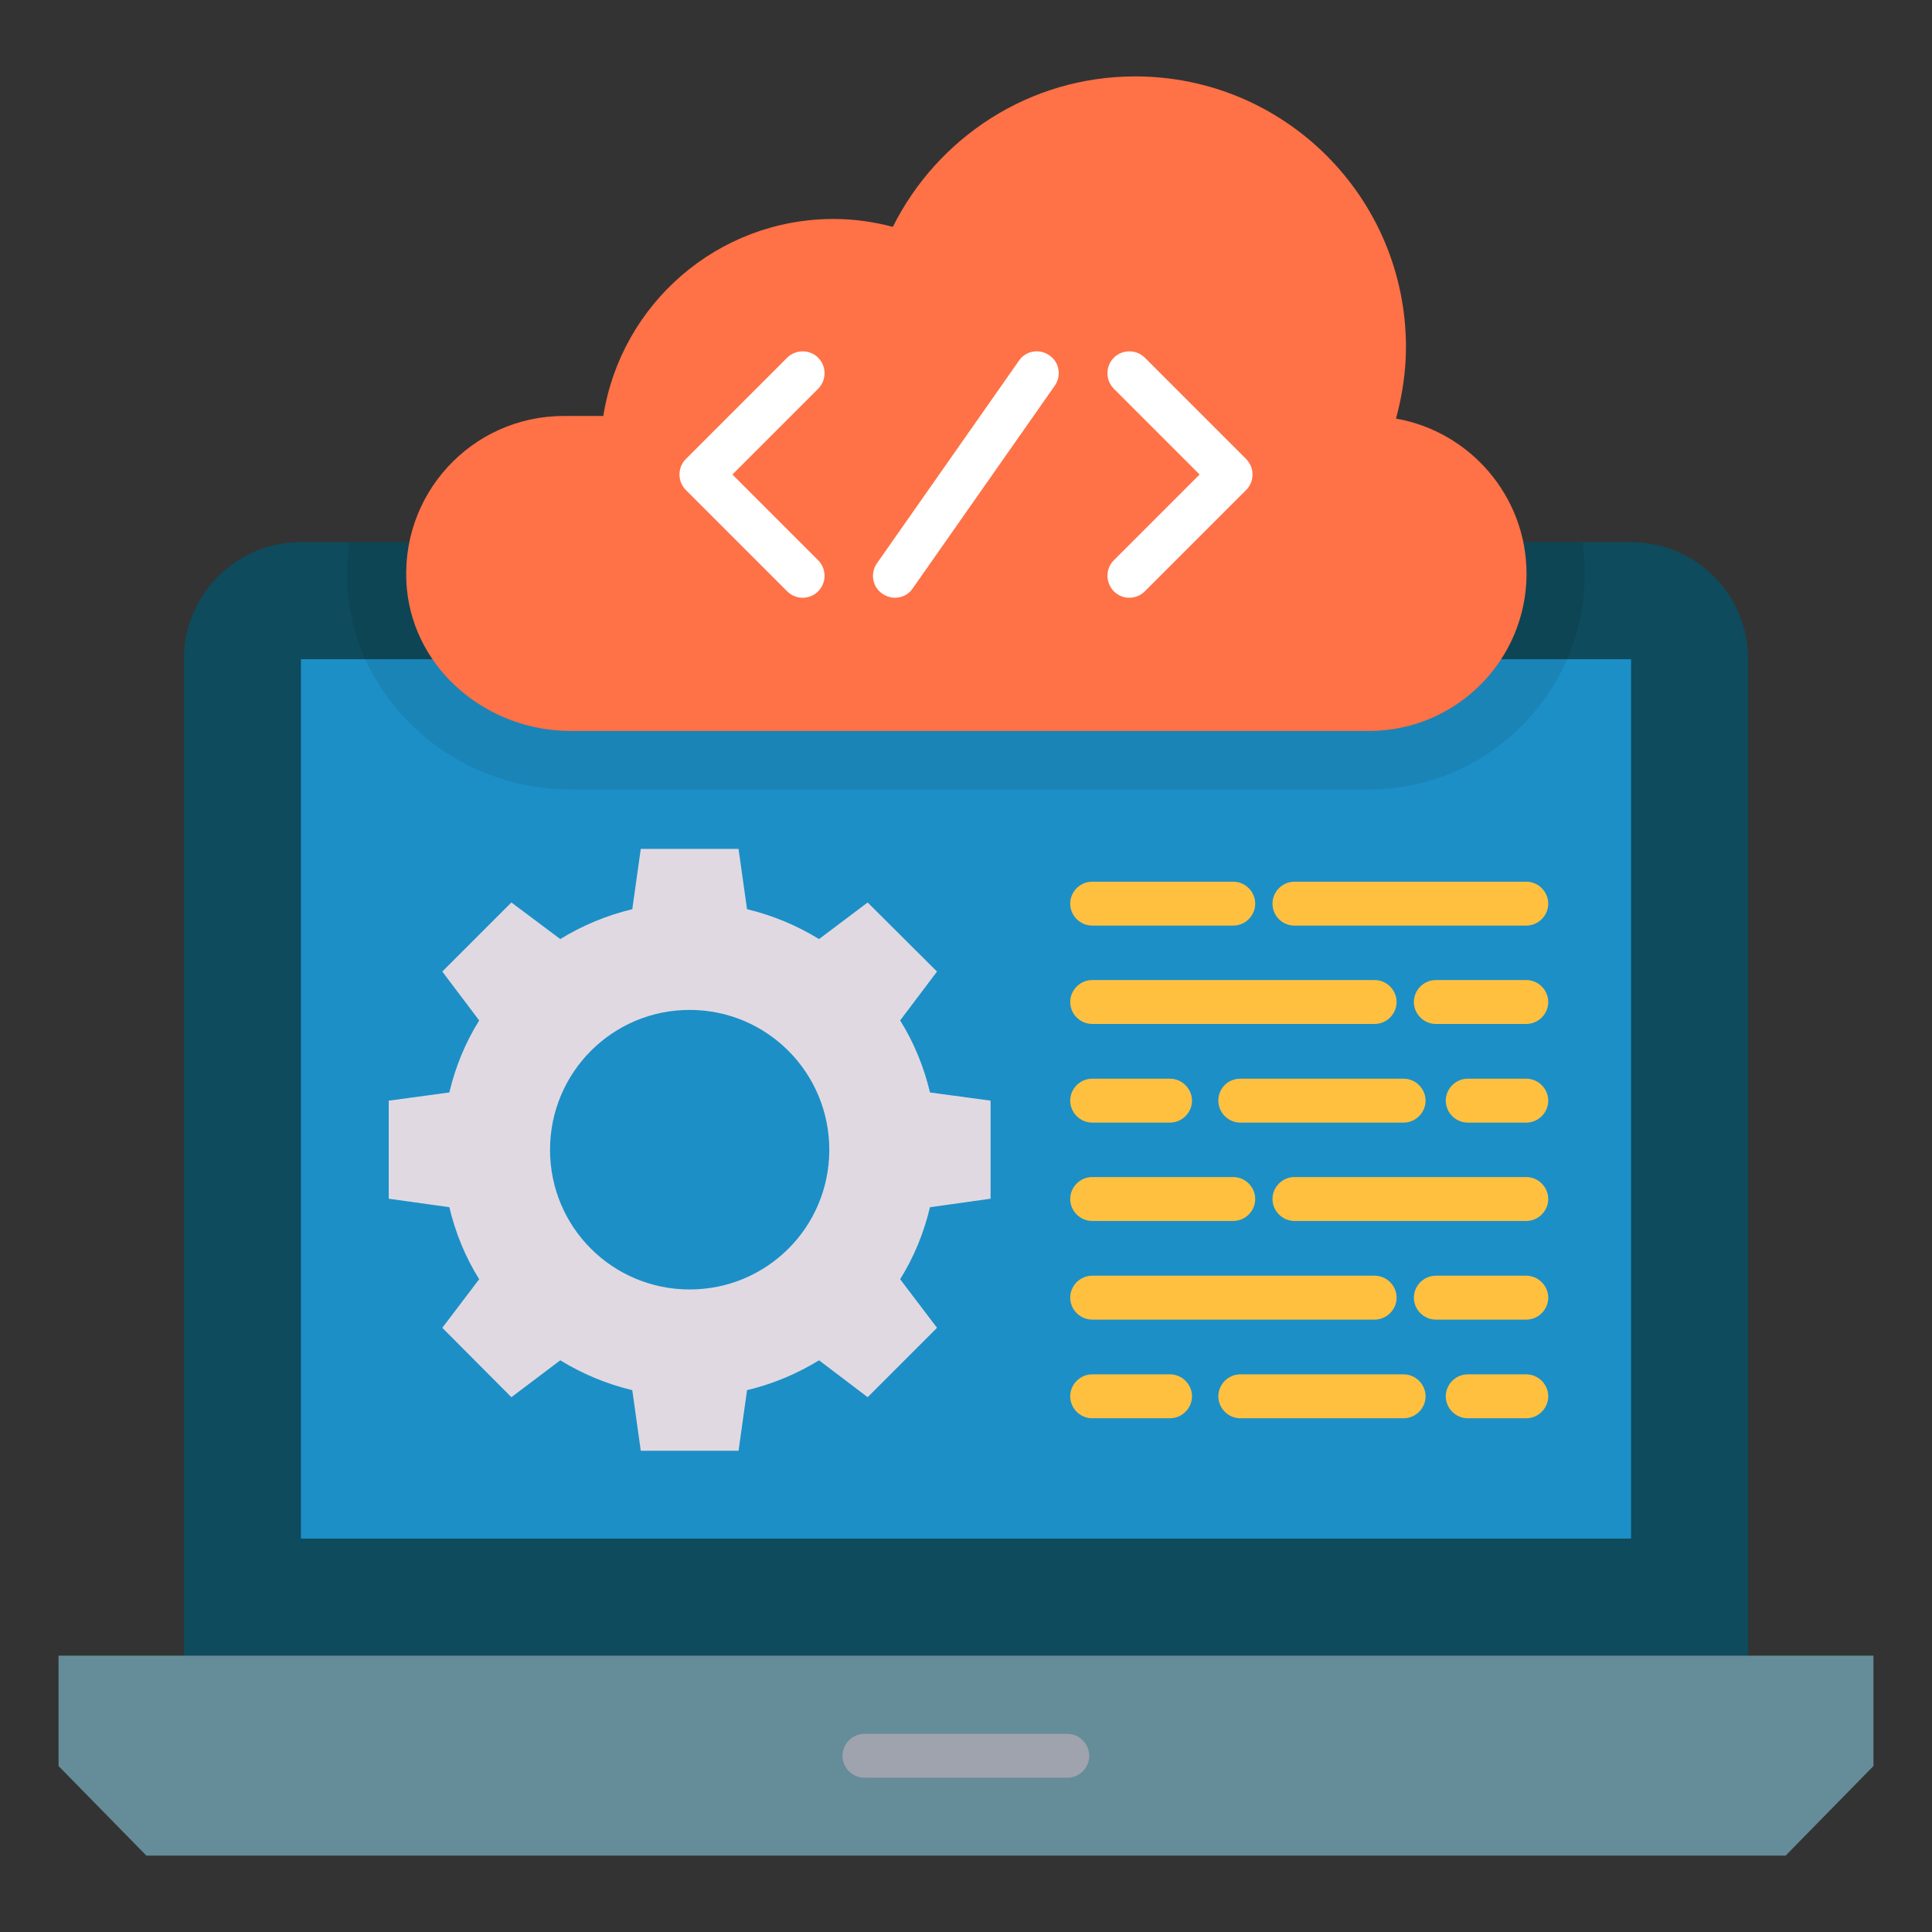 <svg xmlns="http://www.w3.org/2000/svg" id="Layer_1" height="512" viewBox="0 0 66 66" width="512"><rect x="0" y="0" width="66" height="66" fill="#333333" stroke="none"/><g><path d="m55.72 18.52h-45.44c-2.21 0-4 1.79-4 4v34.04h53.44v-34.04c0-2.21-1.79-4-4-4z" fill="#0e4b5c"></path><path d="m10.28 22.52h45.44v30.04h-45.44z" fill="#1c8fc7"></path><path d="m19.48 26.97h27.28c4.07 0 7.38-3.31 7.38-7.38 0-.36-.03-.72-.08-1.07h-42.11c-.09.59-.11 1.19-.06 1.79.36 3.74 3.69 6.66 7.59 6.66z" opacity=".08"></path><path d="m64 56.56v3.77l-3 3.06h-56l-3-3.06v-3.77z" fill="#658c99"></path><path d="m47.69 14.3c.21-.78.34-1.59.34-2.44 0-5.11-4.14-9.25-9.25-9.25-3.63 0-6.76 2.1-8.28 5.14-.64-.17-1.32-.27-2.02-.27-3.98 0-7.27 2.92-7.87 6.73h-1.35c-3.15 0-5.66 2.7-5.36 5.91.27 2.8 2.78 4.85 5.59 4.85h27.28c2.97 0 5.38-2.41 5.38-5.38-.01-2.65-1.94-4.85-4.46-5.29z" fill="#ff7146"></path><g><path d="m33.84 40.95v-3.35l-2.07-.28c-.21-.88-.55-1.71-1.02-2.46l1.26-1.67-2.37-2.36-1.66 1.25c-.75-.46-1.58-.81-2.46-1.02l-.29-2.06h-3.34l-.29 2.06c-.88.21-1.71.56-2.46 1.02l-1.67-1.25-2.36 2.36 1.26 1.67c-.47.75-.81 1.58-1.02 2.46l-2.07.28v3.35l2.07.29c.21.88.55 1.71 1.02 2.46l-1.26 1.66 2.36 2.37 1.67-1.26c.75.46 1.58.81 2.46 1.02l.29 2.07h3.34l.29-2.07c.88-.21 1.71-.56 2.46-1.02l1.66 1.26 2.37-2.37-1.26-1.66c.47-.75.81-1.58 1.02-2.46zm-10.28 3.1c-2.64 0-4.77-2.13-4.77-4.77s2.13-4.78 4.77-4.78 4.77 2.14 4.77 4.78-2.13 4.77-4.77 4.77z" fill="#e1d9e1"></path></g><g fill="#ffc040"><path d="m52.14 33.48h-3.09c-.41 0-.75.34-.75.75s.34.75.75.75h3.09c.41 0 .75-.34.75-.75s-.34-.75-.75-.75z"></path><path d="m37.31 34.98h9.65c.41 0 .75-.34.75-.75s-.34-.75-.75-.75h-9.65c-.41 0-.75.34-.75.75s.34.75.75.75z"></path><path d="m52.14 36.85h-2c-.41 0-.75.34-.75.75s.34.75.75.75h2c.41 0 .75-.34.75-.75s-.34-.75-.75-.75z"></path><path d="m41.62 37.6c0 .41.34.75.75.75h5.58c.41 0 .75-.34.75-.75s-.34-.75-.75-.75h-5.58c-.42 0-.75.33-.75.75z"></path><path d="m37.31 38.35h2.66c.41 0 .75-.34.75-.75s-.34-.75-.75-.75h-2.66c-.41 0-.75.34-.75.75s.34.75.75.75z"></path><path d="m44.22 31.62h7.92c.41 0 .75-.34.75-.75s-.34-.75-.75-.75h-7.92c-.41 0-.75.34-.75.75s.33.75.75.75z"></path><path d="m37.31 31.62h4.82c.41 0 .75-.34.75-.75s-.34-.75-.75-.75h-4.82c-.41 0-.75.34-.75.75s.34.75.75.75z"></path><path d="m52.14 43.58h-3.09c-.41 0-.75.34-.75.75s.34.75.75.75h3.09c.41 0 .75-.34.75-.75s-.34-.75-.75-.75z"></path><path d="m37.31 45.08h9.65c.41 0 .75-.34.75-.75s-.34-.75-.75-.75h-9.65c-.41 0-.75.34-.75.75s.34.75.75.75z"></path><path d="m52.14 46.95h-2c-.41 0-.75.34-.75.75s.34.75.75.75h2c.41 0 .75-.34.75-.75s-.34-.75-.75-.75z"></path><path d="m47.95 46.95h-5.58c-.41 0-.75.34-.75.75s.34.75.75.75h5.58c.41 0 .75-.34.75-.75s-.34-.75-.75-.75z"></path><path d="m39.97 46.95h-2.66c-.41 0-.75.34-.75.75s.34.75.75.75h2.66c.41 0 .75-.34.75-.75s-.34-.75-.75-.75z"></path><path d="m52.14 40.21h-7.92c-.41 0-.75.34-.75.75s.34.75.75.75h7.92c.41 0 .75-.34.75-.75s-.34-.75-.75-.75z"></path><path d="m37.31 41.71h4.82c.41 0 .75-.34.75-.75s-.34-.75-.75-.75h-4.82c-.41 0-.75.34-.75.75s.34.75.75.75z"></path></g><g><path d="m36.46 60.73h-6.93c-.41 0-.75-.34-.75-.75s.34-.75.75-.75h6.93c.41 0 .75.34.75.75s-.33.75-.75.75z" fill="#9ea3ad"></path></g><g><g fill="#fff"><path d="m26.89 20.2c.15.15.34.22.53.22s.38-.07.53-.22c.29-.29.29-.77 0-1.06l-2.93-2.93 2.93-2.93c.29-.29.29-.77 0-1.06s-.77-.29-1.06 0l-3.46 3.46c-.29.29-.29.77 0 1.06z"></path><path d="m38.05 20.2c.15.15.34.22.53.22s.38-.07.53-.22l3.46-3.46c.29-.29.29-.77 0-1.06l-3.46-3.46c-.29-.29-.77-.29-1.06 0s-.29.77 0 1.06l2.93 2.93-2.93 2.93c-.29.29-.29.76 0 1.06z"></path><path d="m30.57 20.42c.24 0 .47-.11.61-.32l4.85-6.92c.24-.34.16-.81-.18-1.04-.34-.24-.81-.16-1.04.18l-4.85 6.92c-.24.34-.16.81.18 1.04.13.09.28.14.43.14z"></path></g></g></g></svg>